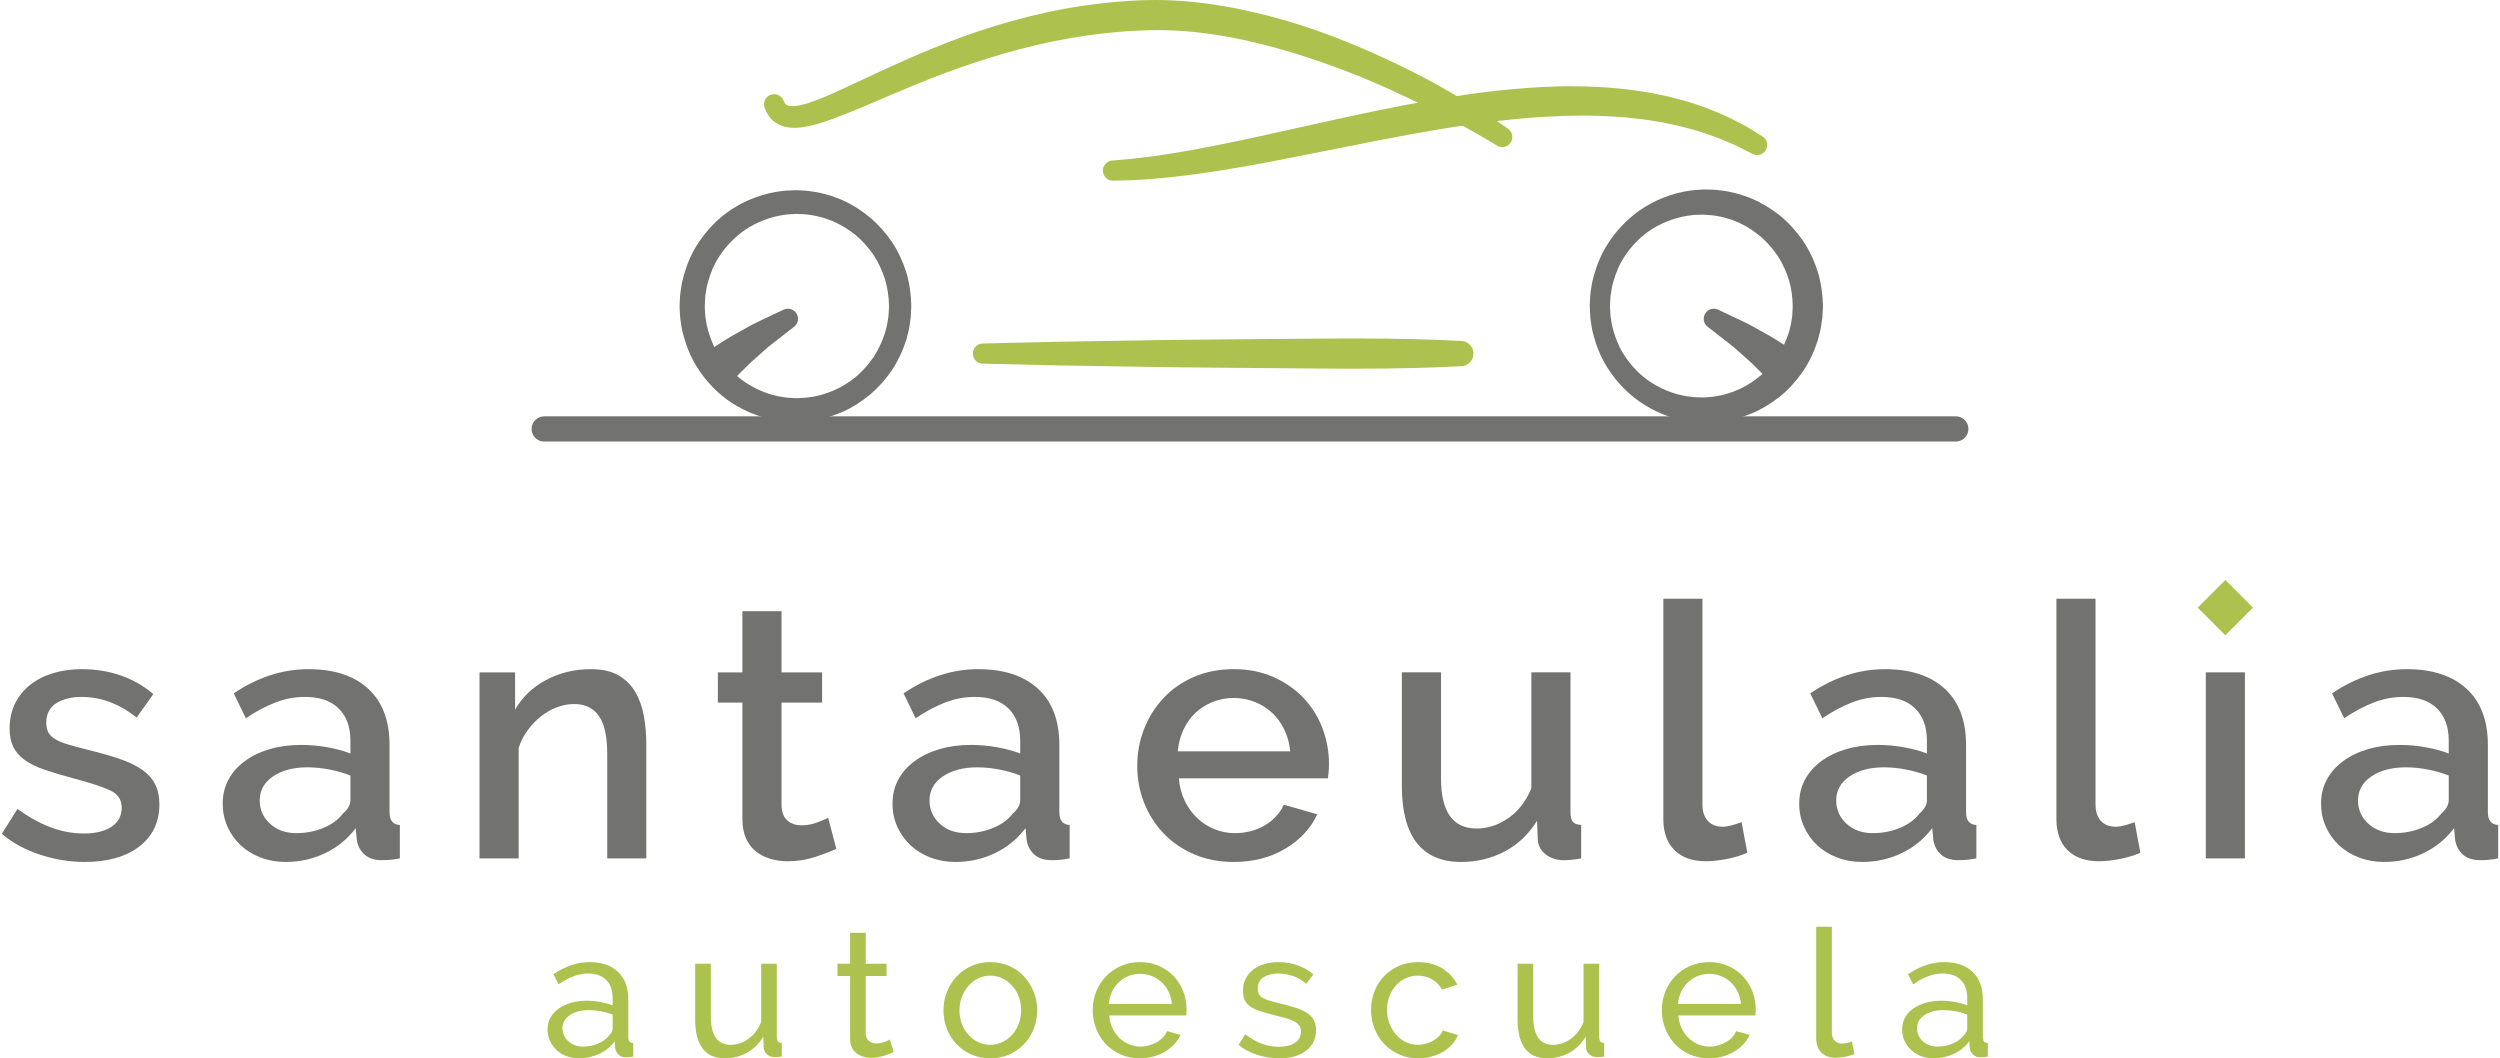 <?xml version="1.0" encoding="UTF-8"?>
<!DOCTYPE svg PUBLIC "-//W3C//DTD SVG 1.1//EN" "http://www.w3.org/Graphics/SVG/1.1/DTD/svg11.dtd">
<!-- Creator: CorelDRAW X8 -->
<svg xmlns="http://www.w3.org/2000/svg" xml:space="preserve" width="300px" height="127px" version="1.1" style="shape-rendering:geometricPrecision; text-rendering:geometricPrecision; image-rendering:optimizeQuality; fill-rule:evenodd; clip-rule:evenodd"
viewBox="0 0 174596 74020"
 xmlns:xlink="http://www.w3.org/1999/xlink">
 <defs>
  <style type="text/css">
   <![CDATA[
    .fil0 {fill:#727271;fill-rule:nonzero}
    .fil1 {fill:#ADC24E;fill-rule:nonzero}
   ]]>
  </style>
 </defs>
 <g id="Capa_x0020_1">
  <g id="_1326419617888">
   <path class="fil0" d="M49547 24459c0,0 73,-49 202,-137 67,-42 137,-94 238,-157 97,-61 208,-131 327,-206 242,-147 518,-337 819,-503 299,-167 619,-344 938,-521 160,-89 318,-177 475,-263 160,-84 322,-155 475,-230 308,-146 594,-282 840,-399 491,-231 817,-385 817,-385 353,-166 773,-14 941,338 143,305 49,659 -205,858l-45 34c0,0 -273,212 -681,530 -204,158 -442,344 -697,541 -125,99 -258,197 -387,306 -127,112 -255,226 -383,339 -255,226 -511,453 -750,665 -238,211 -430,421 -610,592 -86,87 -168,166 -239,236 -70,67 -136,142 -189,195 -106,112 -167,176 -167,176l-10 11c-507,533 -1348,556 -1882,49 -533,-507 -556,-1348 -48,-1882 65,-70 143,-135 221,-187z"/>
   <path class="fil0" d="M5797 60285c-1045,0 -2087,-170 -3123,-509 -1037,-341 -1928,-825 -2674,-1456l1094 -1741c780,564 1551,991 2314,1281 763,290 1542,435 2339,435 811,0 1455,-158 1928,-473 473,-314 709,-762 709,-1343 0,-548 -265,-946 -796,-1194 -531,-249 -1360,-523 -2488,-822 -814,-215 -1509,-422 -2090,-621 -581,-199 -1053,-432 -1419,-696 -365,-266 -629,-574 -795,-922 -166,-348 -249,-770 -249,-1268 0,-663 129,-1252 386,-1767 257,-513 613,-949 1069,-1306 457,-356 991,-625 1605,-808 614,-183 1277,-274 1990,-274 980,0 1891,149 2737,447 846,299 1600,731 2264,1295l-1169 1643c-1212,-963 -2496,-1444 -3856,-1444 -696,0 -1282,145 -1754,435 -473,290 -709,751 -709,1380 0,267 48,490 149,673 99,183 262,340 485,472 224,133 514,254 872,361 356,108 799,228 1329,361 880,215 1639,432 2277,646 638,216 1165,469 1580,760 414,290 722,630 921,1020 198,389 298,858 298,1406 0,1243 -469,2225 -1406,2948 -936,720 -2208,1081 -3818,1081z"/>
   <path class="fil0" d="M20599 58270c663,0 1289,-120 1878,-361 589,-239 1048,-576 1380,-1007 350,-299 524,-613 524,-945l0 -1716c-465,-184 -958,-324 -1480,-424 -523,-100 -1033,-150 -1531,-150 -979,0 -1779,213 -2401,635 -621,424 -932,983 -932,1679 0,647 240,1191 721,1630 480,440 1095,659 1841,659zm-746 2015c-631,0 -1215,-104 -1755,-311 -538,-207 -1003,-493 -1393,-857 -390,-365 -696,-797 -921,-1295 -223,-497 -334,-1036 -334,-1617 0,-613 131,-1169 398,-1666 265,-498 642,-929 1131,-1294 489,-365 1070,-647 1742,-846 671,-200 1413,-299 2227,-299 612,0 1218,55 1816,162 596,109 1136,252 1617,436l0 -896c0,-961 -274,-1713 -821,-2252 -547,-538 -1336,-808 -2364,-808 -696,0 -1381,128 -2052,386 -672,257 -1365,626 -2077,1106l-847 -1741c1677,-1127 3416,-1691 5226,-1691 1791,0 3183,456 4178,1368 994,911 1493,2223 1493,3930l0 4702c0,581 240,879 721,896l0 2339c-264,49 -492,82 -683,100 -191,15 -378,24 -560,24 -531,0 -942,-133 -1232,-398 -289,-265 -469,-605 -535,-1021l-75 -820c-579,763 -1297,1348 -2151,1753 -855,408 -1771,610 -2749,610z"/>
   <path class="fil0" d="M45078 60036l-2735 0 0 -7289c0,-1227 -194,-2119 -584,-2674 -390,-555 -967,-833 -1730,-833 -398,0 -796,74 -1193,223 -400,150 -772,360 -1120,635 -349,273 -660,596 -933,971 -274,372 -486,782 -635,1231l0 7736 -2736 0 0 -13010 2487 0 0 2611c499,-878 1219,-1571 2165,-2077 945,-505 1991,-758 3135,-758 779,0 1418,140 1915,421 498,284 890,670 1181,1158 291,489 493,1053 610,1692 116,638 173,1315 173,2027l0 7936z"/>
   <path class="fil0" d="M58364 59365c-347,166 -830,353 -1444,560 -613,207 -1267,311 -1964,311 -431,0 -838,-59 -1219,-175 -381,-115 -717,-289 -1007,-521 -290,-233 -518,-536 -685,-909 -165,-373 -248,-825 -248,-1356l0 -8135 -1717 0 0 -2114 1717 0 0 -4280 2736 0 0 4280 2837 0 0 2114 -2837 0 0 7265c32,464 178,800 436,1007 257,207 576,311 957,311 381,0 747,-66 1095,-199 349,-132 605,-240 772,-324l571 2165z"/>
   <path class="fil0" d="M67445 58270c663,0 1290,-120 1878,-361 589,-239 1050,-576 1381,-1007 349,-299 522,-613 522,-945l0 -1716c-465,-184 -958,-324 -1480,-424 -522,-100 -1033,-150 -1529,-150 -980,0 -1780,213 -2402,635 -622,424 -932,983 -932,1679 0,647 239,1191 721,1630 480,440 1094,659 1841,659zm-747 2015c-629,0 -1215,-104 -1753,-311 -540,-207 -1004,-493 -1393,-857 -389,-365 -698,-797 -922,-1295 -223,-497 -335,-1036 -335,-1617 0,-613 132,-1169 397,-1666 266,-498 643,-929 1133,-1294 490,-365 1070,-647 1742,-846 671,-200 1413,-299 2226,-299 614,0 1219,55 1817,162 596,109 1134,252 1616,436l0 -896c0,-961 -274,-1713 -821,-2252 -547,-538 -1335,-808 -2363,-808 -698,0 -1380,128 -2053,386 -672,257 -1364,626 -2076,1106l-846 -1741c1674,-1127 3416,-1691 5224,-1691 1791,0 3184,456 4180,1368 994,911 1492,2223 1492,3930l0 4702c0,581 241,879 721,896l0 2339c-265,49 -493,82 -683,100 -191,15 -379,24 -560,24 -531,0 -942,-133 -1232,-398 -290,-265 -469,-605 -535,-1021l-74 -820c-581,763 -1298,1348 -2153,1753 -854,408 -1769,610 -2749,610z"/>
   <path class="fil0" d="M90110 52548c-50,-547 -187,-1053 -411,-1518 -224,-463 -511,-857 -858,-1181 -349,-324 -755,-576 -1220,-759 -463,-182 -954,-274 -1468,-274 -514,0 -999,92 -1455,274 -456,183 -858,435 -1207,759 -348,324 -630,718 -845,1181 -216,465 -348,971 -398,1518l7862 0zm-3957 7737c-1012,0 -1931,-178 -2761,-534 -830,-357 -1539,-842 -2127,-1456 -588,-613 -1045,-1327 -1369,-2139 -323,-812 -485,-1675 -485,-2588 0,-912 162,-1779 485,-2600 324,-821 781,-1542 1369,-2164 588,-622 1297,-1111 2127,-1469 830,-355 1757,-534 2787,-534 1012,0 1928,183 2749,548 819,364 1520,850 2102,1455 580,606 1024,1310 1331,2115 306,804 460,1646 460,2525 0,199 -8,386 -25,560 -17,174 -34,319 -50,435l-10423 0c48,580 185,1104 409,1567 225,465 515,867 872,1208 356,339 763,601 1219,783 455,182 932,274 1430,274 365,0 726,-46 1082,-137 356,-91 684,-224 982,-399 300,-173 565,-385 797,-635 232,-248 415,-522 548,-820l2340 672c-450,978 -1192,1778 -2229,2400 -1036,622 -2244,933 -3620,933z"/>
   <path class="fil0" d="M102051 60285c-1361,0 -2390,-443 -3086,-1331 -696,-887 -1045,-2209 -1045,-3968l0 -7961 2738 0 0 7414c0,2338 830,3508 2487,3508 780,0 1518,-241 2215,-722 695,-480 1235,-1177 1616,-2089l0 -8111 2737 0 0 9777c0,316 53,540 162,672 108,133 303,208 585,224l0 2339c-282,49 -514,82 -696,100 -184,15 -358,25 -523,25 -499,0 -920,-138 -1269,-411 -348,-274 -532,-627 -548,-1058l-50 -1293c-580,944 -1335,1662 -2262,2152 -930,489 -1951,733 -3061,733z"/>
   <path class="fil0" d="M116207 41875l2736 0 0 14405c0,481 125,858 373,1132 249,273 597,410 1045,410 183,0 393,-33 635,-99 240,-66 468,-141 683,-224l399 2140c-399,183 -871,327 -1418,435 -548,107 -1036,162 -1468,162 -945,0 -1680,-257 -2202,-771 -522,-514 -783,-1245 -783,-2190l0 -15400z"/>
   <path class="fil0" d="M130860 58270c663,0 1289,-120 1879,-361 587,-239 1049,-576 1380,-1007 349,-299 523,-613 523,-945l0 -1716c-465,-184 -958,-324 -1480,-424 -523,-100 -1033,-150 -1531,-150 -979,0 -1779,213 -2400,635 -624,424 -933,983 -933,1679 0,647 240,1191 720,1630 482,440 1096,659 1842,659zm-746 2015c-631,0 -1215,-104 -1755,-311 -538,-207 -1003,-493 -1393,-857 -389,-365 -696,-797 -920,-1295 -224,-497 -336,-1036 -336,-1617 0,-613 132,-1169 398,-1666 265,-498 643,-929 1133,-1294 488,-365 1069,-647 1741,-846 672,-200 1414,-299 2227,-299 613,0 1218,55 1816,162 597,109 1136,252 1617,436l0 -896c0,-961 -274,-1713 -821,-2252 -547,-538 -1336,-808 -2364,-808 -696,0 -1381,128 -2053,386 -670,257 -1363,626 -2076,1106l-847 -1741c1675,-1127 3417,-1691 5224,-1691 1793,0 3185,456 4180,1368 996,911 1494,2223 1494,3930l0 4702c0,581 240,879 721,896l0 2339c-265,49 -494,82 -685,100 -191,15 -377,24 -560,24 -530,0 -941,-133 -1231,-398 -290,-265 -469,-605 -534,-1021l-76 -820c-579,763 -1297,1348 -2151,1753 -854,408 -1771,610 -2749,610z"/>
   <path class="fil0" d="M143698 41875l2737 0 0 14405c0,481 123,858 372,1132 248,273 598,410 1045,410 182,0 394,-33 634,-99 241,-66 469,-141 685,-224l398 2140c-398,183 -872,327 -1418,435 -548,107 -1038,162 -1468,162 -947,0 -1680,-257 -2202,-771 -522,-514 -783,-1245 -783,-2190l0 -15400z"/>
   <polygon class="fil1" points="153580,42498 155514,40564 157449,42499 155514,44434 "/>
   <polygon class="fil0" points="154147,47025 156883,47025 156883,60036 154147,60036 "/>
   <path class="fil0" d="M167357 58270c663,0 1289,-120 1878,-361 589,-239 1049,-576 1381,-1007 348,-299 522,-613 522,-945l0 -1716c-464,-184 -956,-324 -1480,-424 -523,-100 -1033,-150 -1529,-150 -980,0 -1780,213 -2401,635 -623,424 -934,983 -934,1679 0,647 240,1191 722,1630 479,440 1094,659 1841,659zm-747 2015c-630,0 -1215,-104 -1753,-311 -540,-207 -1004,-493 -1395,-857 -388,-365 -696,-797 -920,-1295 -224,-497 -334,-1036 -334,-1617 0,-613 131,-1169 396,-1666 266,-498 643,-929 1133,-1294 488,-365 1070,-647 1741,-846 672,-200 1414,-299 2227,-299 613,0 1218,55 1815,162 599,109 1137,252 1618,436l0 -896c0,-961 -274,-1713 -821,-2252 -547,-538 -1336,-808 -2364,-808 -696,0 -1381,128 -2052,386 -672,257 -1365,626 -2077,1106l-846 -1741c1675,-1127 3417,-1691 5225,-1691 1792,0 3183,456 4178,1368 996,911 1494,2223 1494,3930l0 4702c0,581 240,879 721,896l0 2339c-265,49 -494,82 -683,100 -191,15 -379,24 -562,24 -530,0 -940,-133 -1230,-398 -289,-265 -469,-605 -535,-1021l-74 -820c-581,763 -1299,1348 -2153,1753 -854,408 -1770,610 -2749,610z"/>
   <path class="fil1" d="M40632 73200c389,0 753,-74 1088,-218 336,-146 592,-338 766,-578 156,-158 236,-320 236,-486l0 -957c-531,-208 -1082,-312 -1655,-312 -548,0 -993,117 -1338,349 -344,231 -515,535 -515,907 0,184 35,353 106,511 72,158 170,294 299,410 127,116 279,208 453,274 174,67 361,100 560,100zm-286 820c-307,0 -593,-51 -858,-155 -266,-104 -496,-246 -691,-429 -196,-182 -349,-396 -460,-640 -112,-245 -168,-512 -168,-803 0,-299 66,-570 199,-815 131,-244 322,-455 566,-628 243,-174 535,-311 871,-411 336,-99 702,-148 1100,-148 316,0 635,28 959,86 323,59 609,137 858,236l0 -522c0,-530 -150,-947 -448,-1250 -300,-303 -722,-454 -1270,-454 -655,0 -1342,253 -2064,759l-360 -709c837,-565 1679,-847 2525,-847 853,0 1519,228 1996,685 477,456 716,1099 716,1929l0 2649c0,256 116,389 348,398l0 945c-117,16 -213,29 -286,37 -75,9 -154,13 -237,13 -216,0 -388,-64 -516,-193 -129,-128 -205,-284 -231,-466l-24 -461c-290,390 -657,686 -1100,889 -445,204 -919,305 -1425,305z"/>
   <path class="fil1" d="M50559 74020c-681,0 -1195,-227 -1543,-684 -348,-456 -523,-1135 -523,-2040l0 -3894 1095 0 0 3682c0,1328 460,1990 1380,1990 448,0 870,-142 1264,-428 394,-286 685,-678 877,-1176l0 -4068 1094 0 0 5151c0,256 116,390 349,397l0 946c-125,16 -223,27 -293,32 -71,3 -139,6 -205,6 -216,0 -397,-65 -541,-193 -146,-128 -222,-289 -230,-480l-26 -758c-290,489 -671,864 -1144,1125 -472,262 -991,392 -1554,392z"/>
   <path class="fil1" d="M62376 73572c-67,35 -155,74 -262,118 -107,47 -230,92 -366,137 -137,47 -286,83 -447,113 -164,29 -331,43 -505,43 -398,0 -743,-109 -1033,-330 -289,-219 -435,-562 -435,-1026l0 -4365 -883 0 0 -860 883 0 0 -2164 1095 0 0 2164 1456 0 0 860 -1456 0 0 4029c16,241 94,415 237,523 140,107 306,162 496,162 216,0 413,-36 592,-106 177,-70 300,-127 366,-168l262 870z"/>
   <path class="fil1" d="M66979 70674c0,340 55,656 167,946 112,290 266,543 461,759 194,215 422,385 683,509 262,125 542,187 839,187 300,0 579,-62 841,-187 260,-124 491,-296 690,-515 200,-221 355,-477 467,-772 112,-295 167,-612 167,-952 0,-331 -55,-644 -167,-939 -112,-294 -267,-551 -467,-771 -199,-220 -430,-392 -690,-517 -262,-124 -541,-186 -841,-186 -297,0 -577,64 -839,193 -261,129 -489,303 -683,523 -195,219 -349,476 -461,771 -112,294 -167,612 -167,951zm2150 3346c-488,0 -933,-91 -1335,-273 -403,-183 -747,-427 -1034,-734 -285,-306 -507,-664 -665,-1070 -158,-407 -236,-834 -236,-1281 0,-456 81,-887 242,-1294 162,-406 386,-763 672,-1070 286,-306 630,-551 1031,-734 404,-181 845,-274 1325,-274 482,0 926,93 1332,274 407,183 754,428 1039,734 286,307 510,664 671,1070 161,407 243,838 243,1294 0,447 -79,874 -236,1281 -157,406 -382,764 -672,1070 -291,307 -637,551 -1039,734 -401,182 -847,273 -1338,273z"/>
   <path class="fil1" d="M81832 70214c-26,-307 -103,-591 -231,-851 -129,-262 -291,-484 -485,-667 -196,-182 -422,-325 -679,-428 -257,-104 -530,-156 -820,-156 -291,0 -564,52 -821,156 -257,103 -483,248 -679,435 -194,186 -351,408 -471,665 -121,257 -193,539 -218,846l4404 0zm-2228 3806c-489,0 -937,-89 -1344,-267 -404,-178 -754,-421 -1044,-728 -291,-307 -515,-665 -678,-1076 -162,-410 -242,-844 -242,-1300 0,-455 80,-887 242,-1293 163,-407 390,-763 685,-1070 294,-306 644,-550 1050,-728 407,-178 854,-268 1344,-268 489,0 935,92 1337,275 403,182 745,424 1026,727 283,303 500,655 653,1057 153,402 230,819 230,1251 0,91 -2,174 -6,248 -5,75 -11,133 -18,174l-5386 0c24,325 99,619 223,883 124,266 285,494 485,685 199,191 425,340 678,448 252,108 520,162 802,162 200,0 395,-27 584,-82 191,-53 371,-126 536,-217 166,-92 313,-203 442,-336 129,-132 226,-281 292,-447l946 261c-109,240 -256,459 -442,659 -187,199 -402,370 -647,516 -245,145 -517,259 -815,342 -298,84 -609,124 -933,124z"/>
   <path class="fil1" d="M89344 74020c-523,0 -1038,-80 -1543,-242 -506,-161 -941,-396 -1305,-704l472 -733c382,290 763,508 1144,653 382,145 784,217 1207,217 473,0 848,-93 1126,-279 277,-186 417,-450 417,-789 0,-159 -38,-293 -112,-405 -75,-112 -187,-210 -336,-293 -150,-82 -340,-157 -572,-224 -232,-66 -502,-137 -809,-211 -389,-100 -727,-195 -1007,-286 -282,-91 -515,-199 -696,-324 -183,-123 -316,-274 -399,-448 -83,-174 -124,-388 -124,-646 0,-324 64,-612 191,-864 130,-253 307,-465 530,-635 224,-170 487,-298 789,-385 303,-88 628,-131 978,-131 488,0 945,78 1367,236 424,157 780,365 1071,622l-498 659c-274,-240 -581,-420 -921,-541 -340,-120 -688,-180 -1044,-180 -398,0 -736,85 -1014,255 -277,170 -417,441 -417,815 0,149 27,273 80,373 56,100 144,186 267,262 127,73 285,140 480,199 195,58 430,119 703,186 431,100 806,201 1126,304 318,104 585,227 795,368 212,140 370,306 474,497 102,190 156,423 156,697 0,606 -233,1086 -698,1443 -464,357 -1090,534 -1878,534z"/>
   <path class="fil1" d="M95763 70637c0,-456 79,-887 236,-1294 157,-406 382,-761 672,-1063 290,-303 636,-544 1039,-722 401,-178 851,-268 1350,-268 645,0 1204,144 1672,430 468,286 822,670 1064,1150l-1071 337c-165,-307 -397,-545 -697,-716 -298,-170 -629,-255 -994,-255 -298,0 -581,60 -846,180 -265,120 -493,289 -683,504 -191,217 -343,469 -455,759 -112,291 -169,610 -169,958 0,340 59,659 176,958 116,298 271,557 466,778 194,219 423,392 683,515 263,125 541,187 841,187 191,0 379,-26 566,-80 186,-55 355,-127 509,-219 154,-91 288,-197 405,-317 117,-120 198,-250 249,-392l1069 323c-99,241 -237,461 -417,660 -178,200 -388,369 -627,511 -241,140 -508,252 -803,334 -294,84 -603,125 -927,125 -489,0 -937,-91 -1343,-273 -407,-183 -754,-427 -1045,-734 -291,-306 -516,-665 -678,-1076 -162,-411 -242,-843 -242,-1300z"/>
   <path class="fil1" d="M108077 74020c-680,0 -1195,-227 -1542,-684 -348,-456 -523,-1135 -523,-2040l0 -3894 1095 0 0 3682c0,1328 461,1990 1380,1990 449,0 869,-142 1263,-428 395,-286 686,-678 877,-1176l0 -4068 1094 0 0 5151c0,256 117,390 350,397l0 946c-126,16 -223,27 -293,32 -71,3 -139,6 -205,6 -217,0 -398,-65 -541,-193 -147,-128 -222,-289 -231,-480l-24 -758c-291,489 -672,864 -1144,1125 -474,262 -993,392 -1556,392z"/>
   <path class="fil1" d="M121637 70214c-25,-307 -103,-591 -231,-851 -130,-262 -291,-484 -485,-667 -195,-182 -421,-325 -679,-428 -256,-104 -530,-156 -820,-156 -291,0 -563,52 -820,156 -258,103 -484,248 -679,435 -194,186 -351,408 -472,665 -121,257 -194,539 -218,846l4404 0zm-2228 3806c-489,0 -936,-89 -1343,-267 -406,-178 -753,-421 -1044,-728 -290,-307 -517,-665 -678,-1076 -162,-410 -243,-844 -243,-1300 0,-455 81,-887 243,-1293 161,-407 388,-763 684,-1070 294,-306 644,-550 1050,-728 407,-178 854,-268 1344,-268 489,0 934,92 1337,275 403,182 744,424 1026,727 283,303 501,655 654,1057 152,402 230,819 230,1251 0,91 -3,174 -7,248 -4,75 -11,133 -18,174l-5387 0c26,325 99,619 224,883 125,266 287,494 485,685 200,191 425,340 679,448 252,108 520,162 802,162 198,0 394,-27 584,-82 191,-53 370,-126 536,-217 165,-92 313,-203 441,-336 129,-132 225,-281 292,-447l946 261c-108,240 -255,459 -442,659 -186,199 -402,370 -646,516 -245,145 -518,259 -816,342 -298,84 -609,124 -933,124z"/>
   <path class="fil1" d="M126898 64816l1095 0 0 7401c0,241 64,429 193,566 128,137 308,205 541,205 91,0 199,-14 323,-43 124,-29 240,-65 348,-106l175 883c-183,75 -399,137 -647,187 -249,49 -469,74 -660,74 -422,0 -756,-120 -1000,-361 -246,-240 -368,-576 -368,-1007l0 -7799z"/>
   <path class="fil1" d="M135369 73200c390,0 753,-74 1088,-218 337,-146 592,-338 765,-578 158,-158 238,-320 238,-486l0 -957c-533,-208 -1084,-312 -1656,-312 -548,0 -993,117 -1337,349 -344,231 -515,535 -515,907 0,184 34,353 105,511 71,158 170,294 298,410 129,116 281,208 454,274 174,67 361,100 560,100zm-286 820c-307,0 -593,-51 -858,-155 -266,-104 -496,-246 -692,-429 -194,-182 -347,-396 -459,-640 -112,-245 -167,-512 -167,-803 0,-299 66,-570 198,-815 132,-244 321,-455 565,-628 245,-174 536,-311 872,-411 336,-99 703,-148 1100,-148 317,0 635,28 958,86 323,59 611,137 860,236l0 -522c0,-530 -150,-947 -448,-1250 -300,-303 -722,-454 -1270,-454 -655,0 -1343,253 -2065,759l-361 -709c839,-565 1679,-847 2526,-847 854,0 1519,228 1997,685 476,456 714,1099 714,1929l0 2649c0,256 117,389 349,398l0 945c-117,16 -212,29 -285,37 -76,9 -155,13 -239,13 -214,0 -387,-64 -515,-193 -129,-128 -204,-284 -231,-466l-24 -461c-290,390 -657,686 -1100,889 -445,204 -920,305 -1425,305z"/>
   <path class="fil1" d="M77654 11228c0,0 179,-16 516,-44 337,-26 832,-69 1433,-145 603,-62 1355,-171 2207,-304 855,-135 1816,-310 2867,-517 1048,-201 2185,-445 3387,-706 1204,-268 2474,-549 3788,-840 1316,-297 2683,-589 4075,-883 1393,-293 2817,-566 4248,-813 1434,-236 2873,-469 4306,-623 1431,-152 2847,-274 4229,-305 689,-27 1371,-7 2035,-3 334,7 666,30 990,44 326,16 649,26 967,65 318,31 630,62 938,93 309,31 612,86 909,127 597,77 1169,196 1716,314 275,52 541,120 798,193 261,70 514,138 760,205 492,140 948,312 1380,459 850,334 1582,648 2160,960 592,279 1020,570 1321,751 298,185 455,283 455,283 333,204 434,638 229,969 -191,312 -588,421 -910,261l-51 -26c0,0 -154,-77 -446,-223 -293,-142 -706,-373 -1269,-597 -549,-252 -1243,-495 -2043,-752 -407,-105 -833,-240 -1293,-350 -229,-50 -468,-102 -709,-155 -241,-56 -489,-109 -748,-145 -513,-79 -1045,-180 -1604,-230 -280,-28 -562,-71 -853,-90 -291,-18 -584,-38 -883,-57 -596,-41 -1215,-46 -1844,-61 -633,11 -1277,3 -1935,45 -1315,44 -2679,165 -4062,323 -1384,154 -2789,365 -4193,592 -1405,238 -2809,499 -4193,763 -1386,277 -2749,548 -4068,811 -1326,260 -2609,511 -3823,749 -1225,225 -2382,431 -3459,599 -1075,169 -2069,295 -2952,395 -886,96 -1653,170 -2304,206 -650,48 -1144,53 -1480,59 -338,8 -518,12 -518,12 -389,8 -711,-301 -721,-690 -8,-374 278,-686 647,-719z"/>
   <path class="fil1" d="M104556 10174c0,0 -177,-107 -507,-308 -335,-201 -835,-486 -1472,-847 -1276,-722 -3141,-1686 -5423,-2729 -2282,-1042 -5019,-2093 -8010,-2933 -1497,-415 -3063,-762 -4663,-985 -1601,-230 -3229,-314 -4856,-236 -3297,130 -6565,746 -9555,1612 -1494,438 -2926,917 -4271,1425 -1345,506 -2604,1032 -3768,1531 -1165,502 -2240,963 -3223,1348 -988,382 -1874,699 -2727,833 -422,68 -850,86 -1266,-9 -417,-81 -794,-324 -1007,-563 -224,-239 -317,-448 -377,-579 -53,-134 -80,-203 -80,-203 -132,-366 56,-770 422,-902 367,-132 772,56 905,422 1,-13 51,158 168,254 60,46 112,88 268,108 151,23 396,14 702,-50 613,-123 1428,-442 2348,-851 925,-413 1971,-924 3133,-1455 2320,-1070 5084,-2304 8195,-3252 1554,-473 3188,-892 4875,-1196 1685,-304 3424,-505 5165,-585 1767,-78 3542,40 5245,298 1706,255 3354,638 4918,1088 1568,445 3045,982 4419,1539 1377,558 2652,1138 3812,1704 2323,1130 4163,2243 5441,3034 640,397 1128,731 1463,959 336,234 515,359 515,359 319,223 396,663 174,982 -213,307 -627,391 -942,200l-21 -13z"/>
   <path class="fil0" d="M136664 30883l-98731 0c-487,0 -882,-395 -882,-883 0,-486 395,-881 882,-881l98731 0c486,0 881,395 881,881 0,488 -395,883 -881,883z"/>
   <path class="fil0" d="M49164 21405c0,0 8,157 22,451 -1,148 25,328 60,538 18,106 28,220 54,340 30,118 63,244 97,376 148,526 376,1164 805,1802 419,639 1010,1293 1791,1828 399,252 825,503 1306,676 119,44 240,89 361,135 125,32 251,65 379,99 260,84 497,94 751,147 123,23 297,21 448,34l231 12 119 7c42,2 -41,0 -27,0l12 -1 25 -1 53 -3c278,-17 564,-9 844,-65 570,-62 1130,-242 1679,-467 549,-231 1061,-565 1543,-944 472,-394 883,-865 1242,-1379 347,-522 612,-1100 809,-1703 80,-307 170,-617 201,-907 25,-147 53,-289 57,-479l27 -496c-18,-638 -102,-1273 -285,-1882 -198,-602 -462,-1180 -809,-1703 -359,-513 -770,-985 -1242,-1378 -482,-379 -994,-713 -1543,-944 -130,-72 -276,-106 -413,-160 -140,-47 -275,-108 -418,-135 -142,-36 -281,-70 -423,-105 -138,-34 -268,-41 -401,-64 -239,-55 -590,-53 -898,-70l-58 -2 -30 -1 -15 -2c-14,0 70,3 29,3l-105 6 -206 12c-138,12 -276,7 -410,30 -1078,139 -2050,534 -2833,1061 -781,535 -1372,1189 -1791,1828 -429,638 -657,1276 -805,1801 -34,133 -67,258 -97,377 -25,117 -34,220 -52,318 -15,98 -30,190 -42,273 -15,83 -13,190 -20,270 -16,334 -23,512 -23,512l1 -45zm-1762 -44c0,0 10,-178 27,-512 7,-88 4,-169 21,-289 16,-120 36,-251 57,-392 23,-141 40,-298 75,-453 40,-151 81,-313 125,-481 191,-671 493,-1480 1039,-2290 537,-810 1290,-1640 2292,-2300 1000,-656 2240,-1141 3601,-1293 169,-25 343,-21 514,-32l261 -12 131 -4 56 0 16 1 30 2 58 3c321,23 609,19 1005,91 183,32 379,53 555,97 176,46 352,92 528,138 180,41 349,115 523,177 170,69 351,118 516,207 681,301 1316,722 1906,1204 583,495 1095,1081 1534,1724 429,652 757,1371 994,2123 225,757 327,1547 342,2335l-27 574c0,167 -32,378 -62,584 -47,421 -154,796 -251,1178 -239,752 -567,1471 -996,2123 -439,643 -951,1228 -1534,1724 -589,482 -1225,903 -1906,1204 -682,294 -1387,523 -2100,616 -351,70 -708,72 -1056,95l-66 3 -33 2 -16 1 -57 -1 -117 -6 -235 -10c-160,-10 -296,-4 -475,-28 -352,-55 -722,-86 -1035,-179 -160,-40 -321,-81 -480,-121 -154,-54 -307,-108 -459,-162 -609,-213 -1158,-518 -1665,-835 -1002,-660 -1755,-1491 -2291,-2300 -547,-810 -849,-1619 -1040,-2290 -44,-169 -85,-330 -125,-481 -33,-152 -49,-297 -72,-431 -45,-269 -78,-498 -80,-686 -19,-374 -29,-574 -29,-574l1 -44z"/>
   <path class="fil0" d="M112471 21405c0,0 10,162 26,464 0,151 29,336 65,552 21,107 33,224 59,347 33,122 67,250 103,386 155,538 396,1189 847,1832 441,644 1051,1307 1864,1816 412,243 850,481 1338,638 122,41 243,81 366,122 127,29 255,58 384,87 261,76 499,76 752,121 122,18 299,12 447,19l234 7 117 3c44,1 -44,0 -30,-1l13 -1 27 -2 50 -5c278,-26 559,-28 834,-92 559,-80 1105,-277 1633,-515 529,-245 1015,-587 1469,-969 447,-395 839,-855 1174,-1357 323,-511 569,-1068 755,-1646 73,-295 158,-596 184,-864l33 -207c15,-62 12,-171 18,-253l22 -482c-11,-611 -86,-1220 -257,-1805 -186,-579 -432,-1135 -755,-1647 -335,-502 -727,-962 -1174,-1357 -454,-382 -940,-724 -1469,-969 -127,-74 -267,-111 -399,-170 -135,-50 -266,-114 -405,-146 -139,-39 -276,-78 -412,-118 -136,-37 -261,-49 -391,-77 -230,-62 -585,-71 -891,-97l-59 -4 -30 -3 -14 0c-16,-1 75,2 31,0l-104 3 -205 7c-137,7 -274,-3 -408,15 -1079,102 -2068,464 -2878,971 -813,510 -1425,1173 -1864,1816 -451,644 -692,1295 -847,1833 -36,136 -70,264 -103,385 -26,121 -37,229 -54,331 -18,103 -33,197 -49,284 -14,87 -13,192 -21,272 -16,334 -27,512 -27,512l1 -36zm-1411 -35c0,0 10,-178 24,-513 6,-86 5,-170 19,-287 16,-116 35,-243 54,-381 22,-137 39,-288 70,-440 38,-149 77,-306 120,-473 184,-657 474,-1452 997,-2256 515,-807 1249,-1629 2218,-2313 974,-676 2196,-1194 3557,-1383 170,-30 343,-31 516,-47l261 -18 132 -9 163 3c322,15 608,0 1012,64 187,26 386,44 567,84 178,41 357,84 538,126 184,36 356,106 534,164 175,66 361,112 530,197 703,288 1362,700 1981,1180 606,494 1140,1091 1602,1746 454,663 800,1404 1048,2179 238,781 349,1596 369,2412l-31 588c-7,95 -3,166 -21,280l-48 322c-51,443 -163,830 -269,1223 -248,775 -594,1515 -1046,2179 -462,654 -996,1251 -1604,1746 -619,479 -1278,892 -1981,1179 -702,281 -1421,494 -2143,568 -359,62 -717,55 -1069,68l-67 2 -32 1 -16 0 -60 -2 -117 -9 -234 -16c-161,-16 -296,-15 -475,-44 -353,-62 -723,-102 -1032,-204 -161,-45 -319,-90 -477,-133 -153,-59 -305,-118 -455,-175 -602,-229 -1138,-547 -1633,-874 -969,-684 -1703,-1506 -2218,-2312 -523,-806 -813,-1600 -997,-2257 -43,-167 -82,-324 -120,-473 -31,-149 -46,-292 -68,-423 -42,-263 -73,-488 -73,-672 -17,-366 -26,-562 -26,-562l0 -35z"/>
   <path class="fil1" d="M102101 25610c0,0 -2094,126 -5235,164 -1570,19 -3402,18 -5365,-3 -1962,-17 -4056,-34 -6150,-52 -2094,-13 -4187,-44 -6149,-75 -1964,-33 -3795,-64 -5366,-88 -3140,-73 -5235,-122 -5235,-122 -388,-8 -697,-332 -687,-721 8,-378 315,-680 687,-689 0,0 2095,-48 5235,-121 1571,-27 3402,-56 5366,-89 1962,-31 4055,-62 6149,-75 2094,-18 4188,-36 6150,-53 1963,-20 3795,-21 5365,-2 3141,38 5235,163 5235,163 487,29 857,448 828,935 -28,451 -389,802 -828,828z"/>
   <path class="fil0" d="M123449 26468c0,0 -58,-64 -167,-176 -51,-54 -118,-129 -189,-195 -69,-70 -150,-150 -237,-236 -179,-172 -373,-381 -612,-592 -239,-212 -494,-438 -749,-665 -128,-113 -256,-228 -382,-339 -130,-109 -263,-207 -389,-307 -253,-197 -491,-382 -695,-539 -409,-319 -682,-531 -682,-531l-44 -34c-307,-239 -363,-683 -124,-990 208,-266 566,-344 859,-205 0,0 326,154 816,384 246,117 534,253 842,399 153,74 315,146 474,229 156,87 316,176 475,263 319,178 639,355 938,522 301,167 579,356 818,502 121,76 231,146 328,207 101,64 173,114 238,158 129,86 202,136 202,136 610,410 771,1237 361,1847 -411,610 -1238,771 -1847,361 -81,-55 -154,-115 -217,-182l-17 -17z"/>
  </g>
 </g>
</svg>

